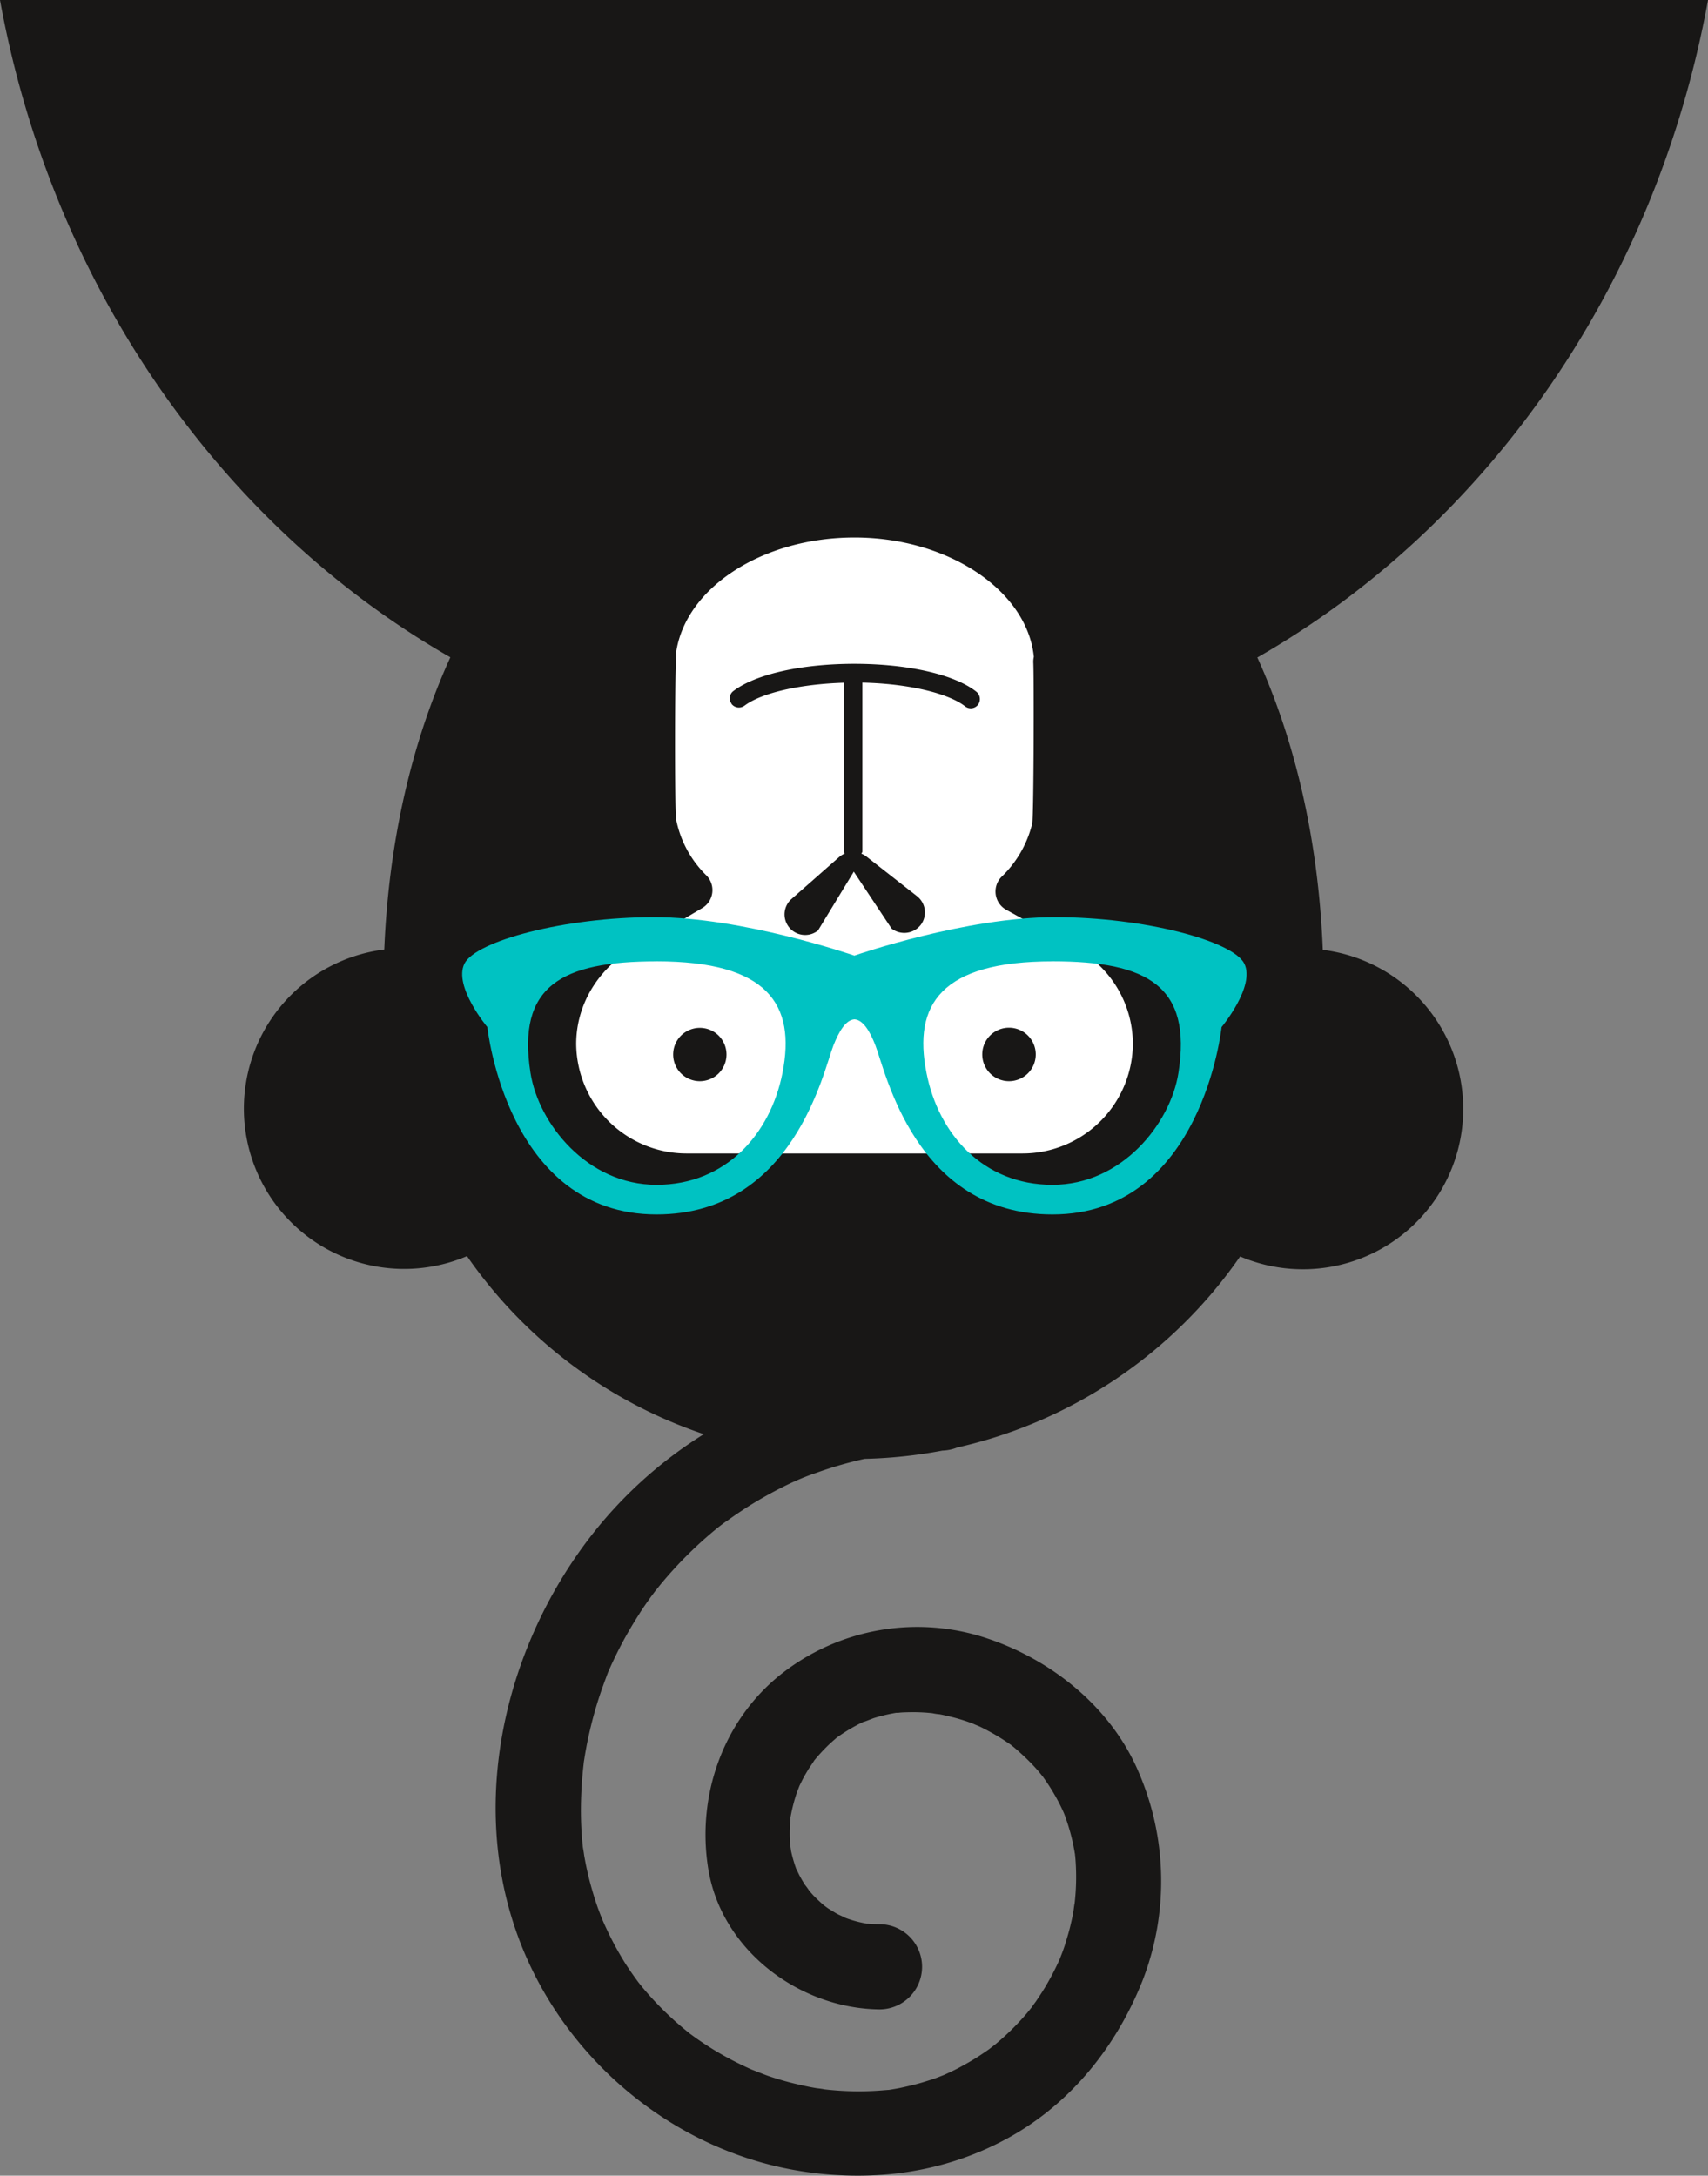 <svg xmlns="http://www.w3.org/2000/svg" viewBox="0 0 441.27 562.09">
  <rect x="0" y="0" width="441.27" height="562.09" fill="#808080" stroke="none"/>
  <defs>
    <style>
      .cls-1 {
        fill: #181716;
      }

      .cls-2 {
        fill: #fff;
      }

      .cls-3 {
        fill: #00c2c2;
      }
    </style>
  </defs>
  <title>singe-intelligence</title>
  <g id="Calque_2" data-name="Calque 2">
    <g id="Calque_1-2" data-name="Calque 1">
      <g id="Calque_2-2" data-name="Calque 2">
        <g id="Livello_2" data-name="Livello 2">
          <path class="cls-1" d="M341.75,245.31c-1.16-28.5-7.19-54-16.93-75.49h.1C384.16,135.88,427.85,73.9,441.27,0H0C13.42,73.9,57.12,135.88,116.35,169.82c-9.82,21.57-15.9,47.07-17.07,75.49a41.42,41.42,0,1,0,21.37,79.21,121.78,121.78,0,0,0,61.18,46,112.25,112.25,0,0,0-28.61,25.62c-21.78,27.7-31.54,66-20.75,100.17C143,529.77,172.63,555.68,207.4,561c18.63,2.83,37.15.29,53.7-9,15.83-8.92,27.32-23.41,34-40.1a71,71,0,0,0-.9-54c-7-16.56-22.11-28.84-38.87-34.52a56.79,56.79,0,0,0-53.66,9.25c-15,12-21.73,31.54-18.68,50.24,3.43,21,23.51,36,44.15,36.26a11,11,0,0,0,.16-22c-1,0-2-.06-3.06-.13h-.31l-.81-.17a29.81,29.81,0,0,1-5-1.45c.79.27-1.34-.66-1.56-.78-.86-.44-1.67-1-2.48-1.47-.15-.09-1-.71-1.35-1-.8-.68-1.56-1.4-2.3-2.14-.47-.47-.91-1-1.34-1.48A15.54,15.54,0,0,0,208,487c-.53-.8-1-1.64-1.46-2.48-.12-.22-.75-1.58-.85-1.73a35.88,35.88,0,0,1-1.33-4.66c0-.18-.18-1.21-.25-1.71-.08-1.13-.09-2.26-.08-3.39s.09-2,.18-3v-.41c0-.13.08-.38.13-.71a44.77,44.77,0,0,1,1.49-5.68c.06-.17.58-1.48.67-1.76.29-.62.6-1.23.91-1.84.44-.85.93-1.67,1.42-2.49.18-.3,1.64-2.4,1.5-2.28a45.77,45.77,0,0,1,3.32-3.64c.67-.67,1.38-1.3,2.1-1.92l.33-.3.41-.3a44.33,44.33,0,0,1,4.88-3c.71-.39,1.44-.73,2.18-1.07-1.51.72,1.77-.61,2.22-.76a45,45,0,0,1,5.73-1.36h.17a5.85,5.85,0,0,0,.88-.06c1-.08,2-.09,3-.11a47.27,47.27,0,0,1,5.32.27,14.21,14.21,0,0,0,1.88.28c1.3.24,2.57.56,3.85.88a50.18,50.18,0,0,1,4.78,1.54c-.41-.14,1.52.65,1.72.74.87.41,1.72.86,2.57,1.32a53.37,53.37,0,0,1,4.89,3l.53.35.28.23c1,.79,1.95,1.64,2.88,2.5a53.49,53.49,0,0,1,4,4.11c.13.15.91,1.13,1.15,1.41.39.54.77,1.09,1.15,1.65a52.26,52.26,0,0,1,2.94,4.94c.45.85.86,1.72,1.26,2.59l.08.18c.21.53.41,1.06.59,1.6a52.64,52.64,0,0,1,1.63,5.64c.23,1,.4,1.93.58,2.91a2.18,2.18,0,0,0,.1.52c0,.14,0,.31.05.52a60,60,0,0,1-.17,12.42c0-.38-.26,1.75-.3,1.93-.17,1-.38,2-.6,2.92-.43,1.93-1,3.82-1.58,5.69-.3.93-.63,1.85-1,2.77-.11.29-.18.48-.23.64l-.16.36q-1.38,3.08-3.06,6c-.94,1.67-2,3.28-3.08,4.87-.09.14-.76,1-1,1.41-.45.56-.9,1.12-1.36,1.67a66.37,66.37,0,0,1-8.25,8.09l-1.47,1.14c-.78.56-1.58,1.09-2.38,1.62-1.6,1.07-3.27,2-5,2.95-1.4.76-2.84,1.44-4.3,2.09l-1.83.71c-1.23.45-2.48.83-3.73,1.21-1.89.57-3.82,1-5.76,1.42-1,.2-2,.36-2.94.51h-.19l-.89.07a75.29,75.29,0,0,1-13.26,0c-.75-.06-1.49-.14-2.23-.22a17.92,17.92,0,0,0-1.92-.28c-2-.32-3.9-.75-5.83-1.21s-3.79-1-5.67-1.6c-.93-.3-1.85-.63-2.77-1-.28-.1-2.31-.91-2.57-1a85.28,85.28,0,0,1-9.63-5c-1.65-1-3.24-2.06-4.81-3.15-.15-.1-1.22-.9-1.5-1.09-.78-.62-1.55-1.26-2.31-1.9a82.48,82.48,0,0,1-8.19-8c-.64-.71-1.26-1.44-1.88-2.17l-1-1.26q-1.81-2.43-3.46-5A83.56,83.56,0,0,1,156.09,497c-.08-.17-.45-1-.65-1.51-.27-.68-.53-1.37-.79-2.06-.79-2.14-1.45-4.33-2.06-6.53-.44-1.59-.81-3.19-1.15-4.8-.21-1-.38-2-.55-2.93,0-.19-.23-1.53-.3-1.9a88.93,88.93,0,0,1-.51-10.32,107.38,107.38,0,0,1,.7-11.19,3.52,3.52,0,0,1,.07-.58c0-.15.05-.34.09-.59.15-1,.32-2,.5-2.95.36-2,.79-3.9,1.26-5.83a101,101,0,0,1,3.13-10.35c.32-.92.68-1.83,1-2.74.09-.24.16-.41.21-.56s.12-.26.2-.44c.76-1.78,1.61-3.53,2.47-5.26a104.77,104.77,0,0,1,5.27-9.21c1-1.63,2.12-3.21,3.24-4.77.09-.12.71-.94,1-1.34l1.4-1.74a105.24,105.24,0,0,1,14.95-14.82l.38-.29c.64-.49,1.29-1,2-1.45,1.55-1.13,3.15-2.2,4.76-3.25a105.06,105.06,0,0,1,10.08-5.69c1.45-.72,2.92-1.39,4.4-2l.22-.1.65-.25c.91-.36,1.82-.7,2.74-1a101.22,101.22,0,0,1,11.31-3.36c.43-.11.86-.2,1.28-.29a122.92,122.92,0,0,0,20.07-2.13,11.32,11.32,0,0,0,3.85-.8,121.57,121.57,0,0,0,73.08-49.36,41.42,41.42,0,1,0,21.38-79.21Z"/>
          <path class="cls-2" d="M267.1,169.7c-1.71-17.12-22.14-30.84-46.34-30.84-23.79,0-43.7,13-46.09,29.77a5.62,5.62,0,0,1,0,1.83c-.33,3.21-.39,38,0,41.18a27.77,27.77,0,0,0,7.84,14.54,5.39,5.39,0,0,1-1.12,8.44l-15.66,9.27c-10.41,5-16.87,15-16.87,25.84A28.55,28.55,0,0,0,177.52,298H264a28.53,28.53,0,0,0,28.68-28.31,28.24,28.24,0,0,0-14.87-24.79L260,235.07a5.41,5.41,0,0,1-2.14-7.35,5.64,5.64,0,0,1,.91-1.21,28.33,28.33,0,0,0,7.93-13.84c.4-3.3.44-38.75.26-41.46A5.45,5.45,0,0,1,267.1,169.7Z"/>
          <path class="cls-1" d="M192.41,182.27c4.47-3.33,14.55-5.55,25.61-5.88V220c0,.21.18.34.21.53a5.29,5.29,0,0,0-1.33.8l-12.56,11.06a5.32,5.32,0,0,0,7,8l9.24-15.19,9.76,14.7a5.4,5.4,0,0,0,7.5-.9,5.34,5.34,0,0,0-.94-7.48l-13.25-10.38a5.62,5.62,0,0,0-1.08-.58c0-.2.23-.34.23-.55V176.36c13.2.3,22.79,3.17,26.5,6.1a2.38,2.38,0,0,0,3.35-.35l0,0a2.45,2.45,0,0,0-.39-3.39c-5.6-4.46-17.71-7.22-31.55-7.22-13.5,0-25.46,2.65-31.19,7a2.34,2.34,0,0,0-.55,3.26l0,.06a2.39,2.39,0,0,0,3.34.51Z"/>
          <path class="cls-1" d="M180.83,279.33a6.89,6.89,0,1,0-.05,0Z"/>
          <path class="cls-1" d="M260.68,279.33a6.91,6.91,0,1,0-6.91-6.92,6.91,6.91,0,0,0,6.91,6.92Z"/>
          <path class="cls-3" d="M125.91,265.36s5,48.39,43.7,48.39c35.45,0,43.16-37.24,45.72-43.68,1.44-3.62,3.16-6.57,5.43-6.72,2.24.15,4,3.1,5.4,6.72,2.56,6.44,10.27,43.68,45.74,43.68,38.71,0,43.7-48.39,43.7-48.39s8.79-10.56,5.87-16.41-25.82-12-49-12c-22.81,0-50.86,9.62-51.74,9.94-.92-.32-29-9.94-51.73-9.94-23.19,0-46.07,6.16-49,12S125.91,265.36,125.91,265.36Zm146-17c24.62,0,36.08,6.41,32.54,28.87-2.06,13-14.57,28.87-32.54,28.87s-29.46-13.21-32.54-28.87c-3.55-17.74,3.78-28.86,32.53-28.86Zm-102.29,0c28.74,0,36.06,11.12,32.53,28.87-3.09,15.66-14.58,28.87-32.53,28.87s-30.48-15.82-32.56-28.87c-3.55-22.45,7.94-28.86,32.55-28.86Z"/>
        </g>
      </g>
    </g>
  </g>
</svg>
